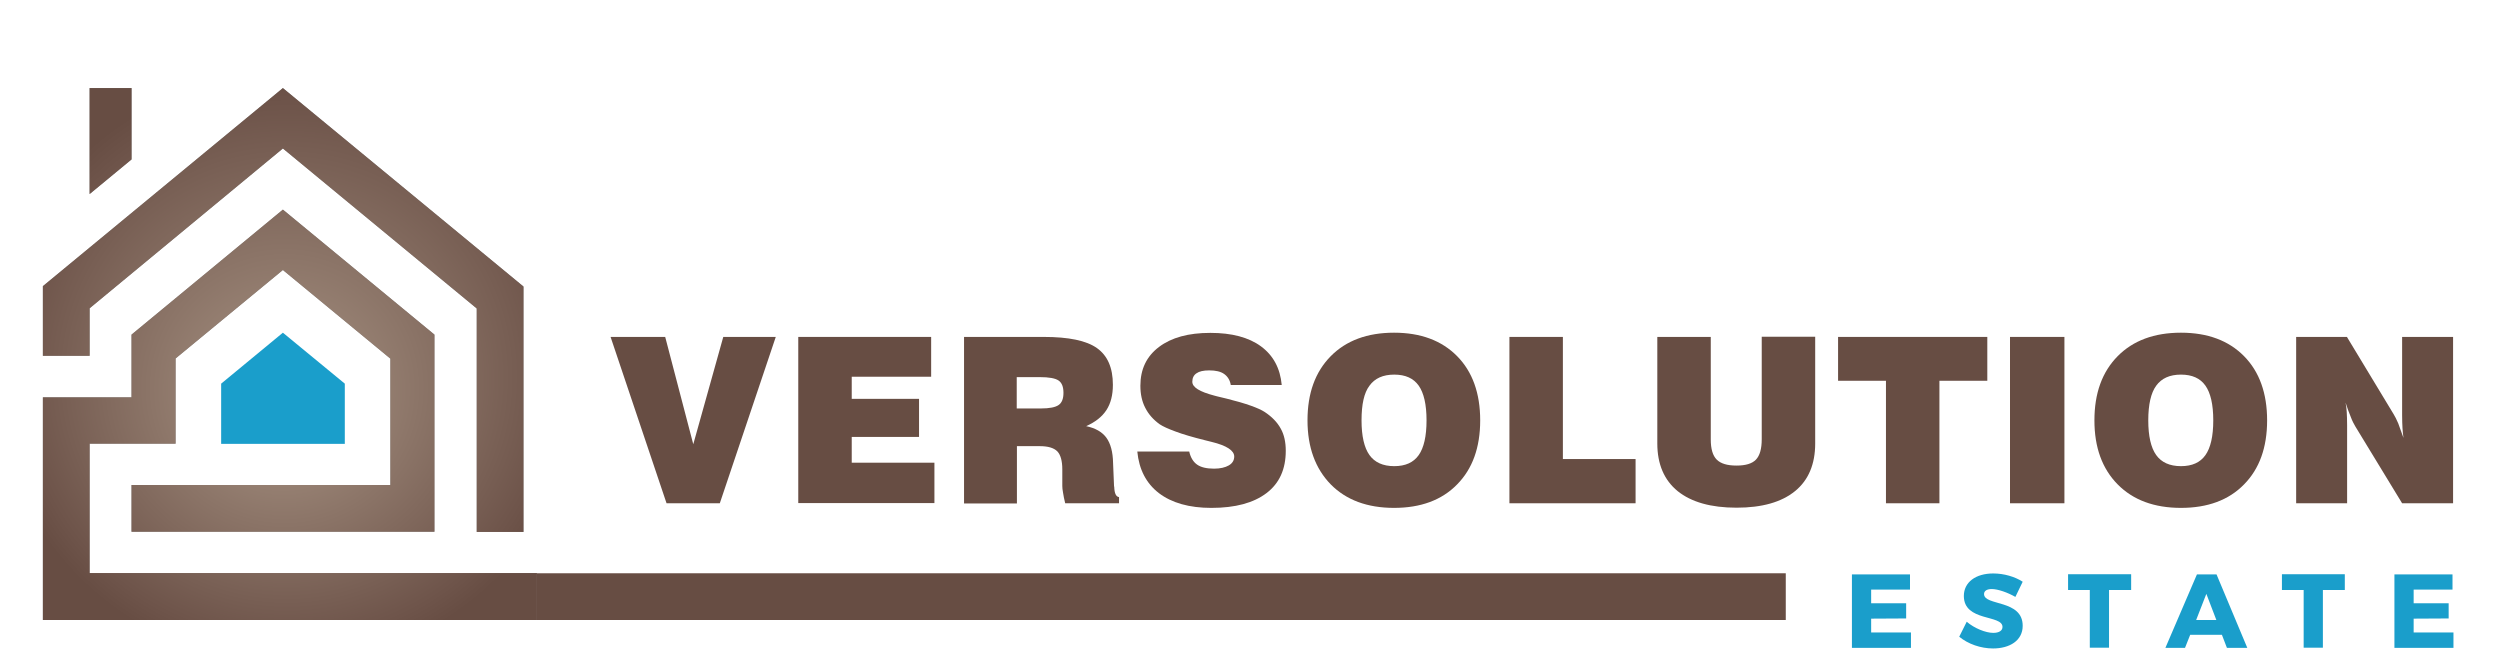 <?xml version="1.0" encoding="utf-8"?>
<!-- Generator: Adobe Illustrator 25.0.0, SVG Export Plug-In . SVG Version: 6.00 Build 0)  -->
<svg version="1.1" id="Layer_1" xmlns="http://www.w3.org/2000/svg" xmlns:xlink="http://www.w3.org/1999/xlink" x="0px" y="0px"
	 viewBox="0 0 130 34" style="enable-background:new 0 0 130 34;" xml:space="preserve">
<style type="text/css">
	.st0{fill:#1A9ECB;}
	.st1{fill:#674D43;}
	.st2{fill:#939292;}
	.st3{fill:url(#SVGID_1_);}
	.st4{fill:url(#SVGID_2_);}
</style>
<g>
	<g>
		<path class="st0" d="M99.32,29.86v0.8h-2.02v0.71h1.82v0.79l-1.82,0.01v0.72h2.07v0.8h-3.07v-3.82H99.32z"/>
		<path class="st0" d="M103.57,30.63c-0.24,0-0.4,0.09-0.4,0.26c0,0.63,2.01,0.27,2.01,1.65c0,0.78-0.69,1.18-1.54,1.18
			c-0.64,0-1.3-0.23-1.76-0.61l0.39-0.78c0.39,0.34,0.99,0.58,1.38,0.58c0.29,0,0.48-0.11,0.48-0.31c0-0.65-2.01-0.26-2.01-1.61
			c0-0.71,0.61-1.17,1.53-1.17c0.56,0,1.13,0.17,1.53,0.43l-0.38,0.79C104.4,30.81,103.89,30.63,103.57,30.63z"/>
		<path class="st0" d="M110.82,29.86v0.82h-1.15v3h-1v-3h-1.13v-0.82H110.82z"/>
		<path class="st0" d="M115.54,33.01h-1.65l-0.27,0.68h-1.02l1.64-3.82h1.02l1.6,3.82h-1.06L115.54,33.01z M115.25,32.24l-0.52-1.36
			l-0.53,1.36H115.25z"/>
		<path class="st0" d="M121.93,29.86v0.82h-1.14v3h-1v-3h-1.13v-0.82H121.93z"/>
		<path class="st0" d="M127.53,29.86v0.8h-2.02v0.71h1.82v0.79l-1.82,0.01v0.72h2.07v0.8h-3.07v-3.82H127.53z"/>
	</g>
	<g>
		<path class="st1" d="M31.75,17.52h2.84l1.46,5.58l1.56-5.58h2.73l-2.91,8.65h-2.77L31.75,17.52z"/>
		<path class="st1" d="M41.51,26.17v-8.65h6.91v2.07h-4.13v1.15h3.5v1.98h-3.5v1.34h4.3v2.1H41.51z"/>
		<path class="st1" d="M50.13,26.17v-8.65h4.14c1.3,0,2.22,0.19,2.77,0.58c0.55,0.39,0.83,1.02,0.83,1.91
			c0,0.53-0.11,0.97-0.34,1.32c-0.23,0.35-0.58,0.62-1.05,0.83c0.48,0.1,0.83,0.3,1.05,0.6c0.22,0.3,0.34,0.74,0.35,1.32l0.05,1.2
			c0,0.01,0,0.02,0.01,0.03c0.01,0.34,0.09,0.52,0.25,0.54v0.32h-2.8c-0.05-0.21-0.09-0.39-0.11-0.54
			c-0.03-0.15-0.04-0.28-0.04-0.36v-0.86c0-0.45-0.09-0.76-0.26-0.94c-0.18-0.18-0.48-0.27-0.92-0.27h-1.18v2.98H50.13z
			 M52.87,21.24h1.26c0.44,0,0.75-0.06,0.92-0.18c0.17-0.12,0.25-0.33,0.25-0.63c0-0.31-0.08-0.52-0.25-0.64
			c-0.17-0.12-0.5-0.18-0.99-0.18h-1.19V21.24z"/>
		<path class="st1" d="M59.14,23.48h2.7c0.07,0.31,0.21,0.54,0.41,0.68c0.2,0.14,0.49,0.21,0.88,0.21c0.32,0,0.58-0.06,0.77-0.17
			c0.19-0.11,0.28-0.27,0.28-0.46c0-0.31-0.39-0.57-1.17-0.76c-0.16-0.04-0.28-0.07-0.36-0.09c-0.64-0.16-1.15-0.31-1.52-0.45
			c-0.38-0.14-0.65-0.26-0.83-0.38c-0.33-0.24-0.58-0.52-0.75-0.86c-0.17-0.33-0.25-0.71-0.25-1.14c0-0.86,0.32-1.53,0.97-2.02
			c0.65-0.49,1.53-0.73,2.67-0.73c1.11,0,1.99,0.23,2.63,0.7c0.64,0.47,1,1.14,1.08,2.01H64c-0.04-0.25-0.16-0.44-0.34-0.57
			c-0.18-0.13-0.44-0.19-0.78-0.19c-0.3,0-0.52,0.05-0.66,0.15C62.08,19.5,62,19.65,62,19.85c0,0.29,0.38,0.52,1.14,0.72
			c0.07,0.02,0.12,0.03,0.15,0.04c0.11,0.03,0.28,0.07,0.5,0.12c1.01,0.25,1.66,0.49,1.97,0.69c0.38,0.25,0.66,0.54,0.84,0.87
			c0.18,0.32,0.26,0.71,0.26,1.15c0,0.96-0.33,1.69-1,2.2c-0.67,0.51-1.62,0.77-2.87,0.77c-1.15,0-2.06-0.26-2.73-0.77
			C59.6,25.13,59.23,24.41,59.14,23.48z"/>
		<path class="st1" d="M67.99,21.86c0-1.41,0.4-2.52,1.21-3.34c0.8-0.81,1.9-1.22,3.29-1.22c1.39,0,2.48,0.41,3.28,1.22
			c0.8,0.81,1.2,1.93,1.2,3.34c0,1.41-0.4,2.52-1.2,3.33c-0.8,0.82-1.9,1.22-3.28,1.22c-1.39,0-2.49-0.41-3.29-1.22
			C68.4,24.37,67.99,23.26,67.99,21.86z M70.8,21.86c0,0.82,0.14,1.42,0.41,1.8c0.27,0.38,0.7,0.58,1.29,0.58
			c0.58,0,1-0.19,1.27-0.57c0.27-0.38,0.41-0.98,0.41-1.81c0-0.83-0.14-1.43-0.41-1.81c-0.27-0.38-0.69-0.57-1.27-0.57
			c-0.58,0-1.01,0.19-1.29,0.58C70.93,20.43,70.8,21.03,70.8,21.86z"/>
		<path class="st1" d="M78.49,26.17v-8.65h2.78v6.35h3.78v2.3H78.49z"/>
		<path class="st1" d="M86.18,17.52h2.78v5.33c0,0.49,0.1,0.84,0.31,1.05c0.21,0.21,0.55,0.31,1.03,0.31c0.47,0,0.81-0.1,1.01-0.31
			c0.2-0.21,0.3-0.56,0.3-1.06v-5.33h2.78v5.55c0,1.08-0.35,1.91-1.05,2.48c-0.7,0.57-1.71,0.86-3.04,0.86
			c-1.33,0-2.35-0.29-3.06-0.86c-0.7-0.57-1.06-1.4-1.06-2.48V17.52z"/>
		<path class="st1" d="M98.07,26.17V19.8h-2.49v-2.28h7.76v2.28h-2.49v6.37H98.07z"/>
		<path class="st1" d="M104.52,26.17v-8.65h2.83v8.65H104.52z"/>
		<path class="st1" d="M108.91,21.86c0-1.41,0.4-2.52,1.21-3.34c0.8-0.81,1.9-1.22,3.29-1.22c1.39,0,2.48,0.41,3.28,1.22
			c0.8,0.81,1.2,1.93,1.2,3.34c0,1.41-0.4,2.52-1.2,3.33c-0.8,0.82-1.9,1.22-3.28,1.22c-1.39,0-2.49-0.41-3.29-1.22
			C109.31,24.37,108.91,23.26,108.91,21.86z M111.71,21.86c0,0.82,0.14,1.42,0.41,1.8c0.27,0.38,0.7,0.58,1.29,0.58
			c0.58,0,1-0.19,1.27-0.57c0.27-0.38,0.41-0.98,0.41-1.81c0-0.83-0.14-1.43-0.41-1.81c-0.27-0.38-0.69-0.57-1.27-0.57
			c-0.58,0-1.01,0.19-1.29,0.58C111.85,20.43,111.71,21.03,111.71,21.86z"/>
		<path class="st1" d="M119.4,26.17v-8.65h2.64l2.43,4.02c0.07,0.11,0.15,0.27,0.24,0.48c0.08,0.21,0.17,0.46,0.27,0.75
			c-0.02-0.15-0.04-0.32-0.05-0.5c-0.01-0.18-0.02-0.41-0.02-0.67v-4.08h2.65v8.65h-2.65l-2.43-3.99c-0.07-0.12-0.16-0.28-0.24-0.5
			c-0.09-0.22-0.18-0.46-0.27-0.74c0.03,0.15,0.05,0.31,0.06,0.48c0.01,0.17,0.02,0.4,0.02,0.7v4.05H119.4z"/>
	</g>
	<polygon class="st0" points="11.5,23.08 11.5,19.95 14.71,17.3 17.93,19.95 17.93,23.08 	"/>
	<g>
		<g>
			<polygon class="st2" points="6.84,8.29 6.84,4.58 4.66,4.58 4.66,10.09 			"/>
			<path class="st2" d="M27.92,29.81v2.43c0,0-25.69,0-25.69,0V20.66h4.61V17.4c0,0,7.87-6.5,7.87-6.5h0l7.88,6.5v10.25H6.84v-2.43
				c0,0,13.46,0,13.46,0v-6.57l-5.59-4.61l-5.58,4.6v4.43H4.66v6.73H27.92z M4.66,16.03l10.05-8.31l10.08,8.32l0,11.62h2.43l0-12.76
				L14.71,4.58L2.23,14.88v3.62h2.43V16.03z"/>
		</g>
		<g>
			<radialGradient id="SVGID_1_" cx="15.001" cy="19.148" r="15.443" fx="14.624" fy="21.084" gradientUnits="userSpaceOnUse">
				<stop  offset="0" style="stop-color:#A48F80"/>
				<stop  offset="0.307" style="stop-color:#957F71"/>
				<stop  offset="0.906" style="stop-color:#6E544A"/>
				<stop  offset="1" style="stop-color:#674D43"/>
			</radialGradient>
			<polygon class="st3" points="6.84,8.29 6.84,4.58 4.66,4.58 4.66,10.09 			"/>
			<radialGradient id="SVGID_2_" cx="15.001" cy="19.148" r="15.443" fx="14.624" fy="21.084" gradientUnits="userSpaceOnUse">
				<stop  offset="0" style="stop-color:#A48F80"/>
				<stop  offset="0.307" style="stop-color:#957F71"/>
				<stop  offset="0.906" style="stop-color:#6E544A"/>
				<stop  offset="1" style="stop-color:#674D43"/>
			</radialGradient>
			<path class="st4" d="M27.92,29.81v2.43c0,0-25.69,0-25.69,0V20.66h4.61V17.4c0,0,7.87-6.5,7.87-6.5h0l7.88,6.5v10.25H6.84v-2.43
				c0,0,13.46,0,13.46,0v-6.57l-5.59-4.61l-5.58,4.6v4.43H4.66v6.73H27.92z M4.66,16.03l10.05-8.31l10.08,8.32l0,11.62h2.43l0-12.76
				L14.71,4.58L2.23,14.88v3.62h2.43V16.03z"/>
		</g>
	</g>
	<rect x="27.92" y="29.81" class="st1" width="64.94" height="2.43"/>
</g>
</svg>
